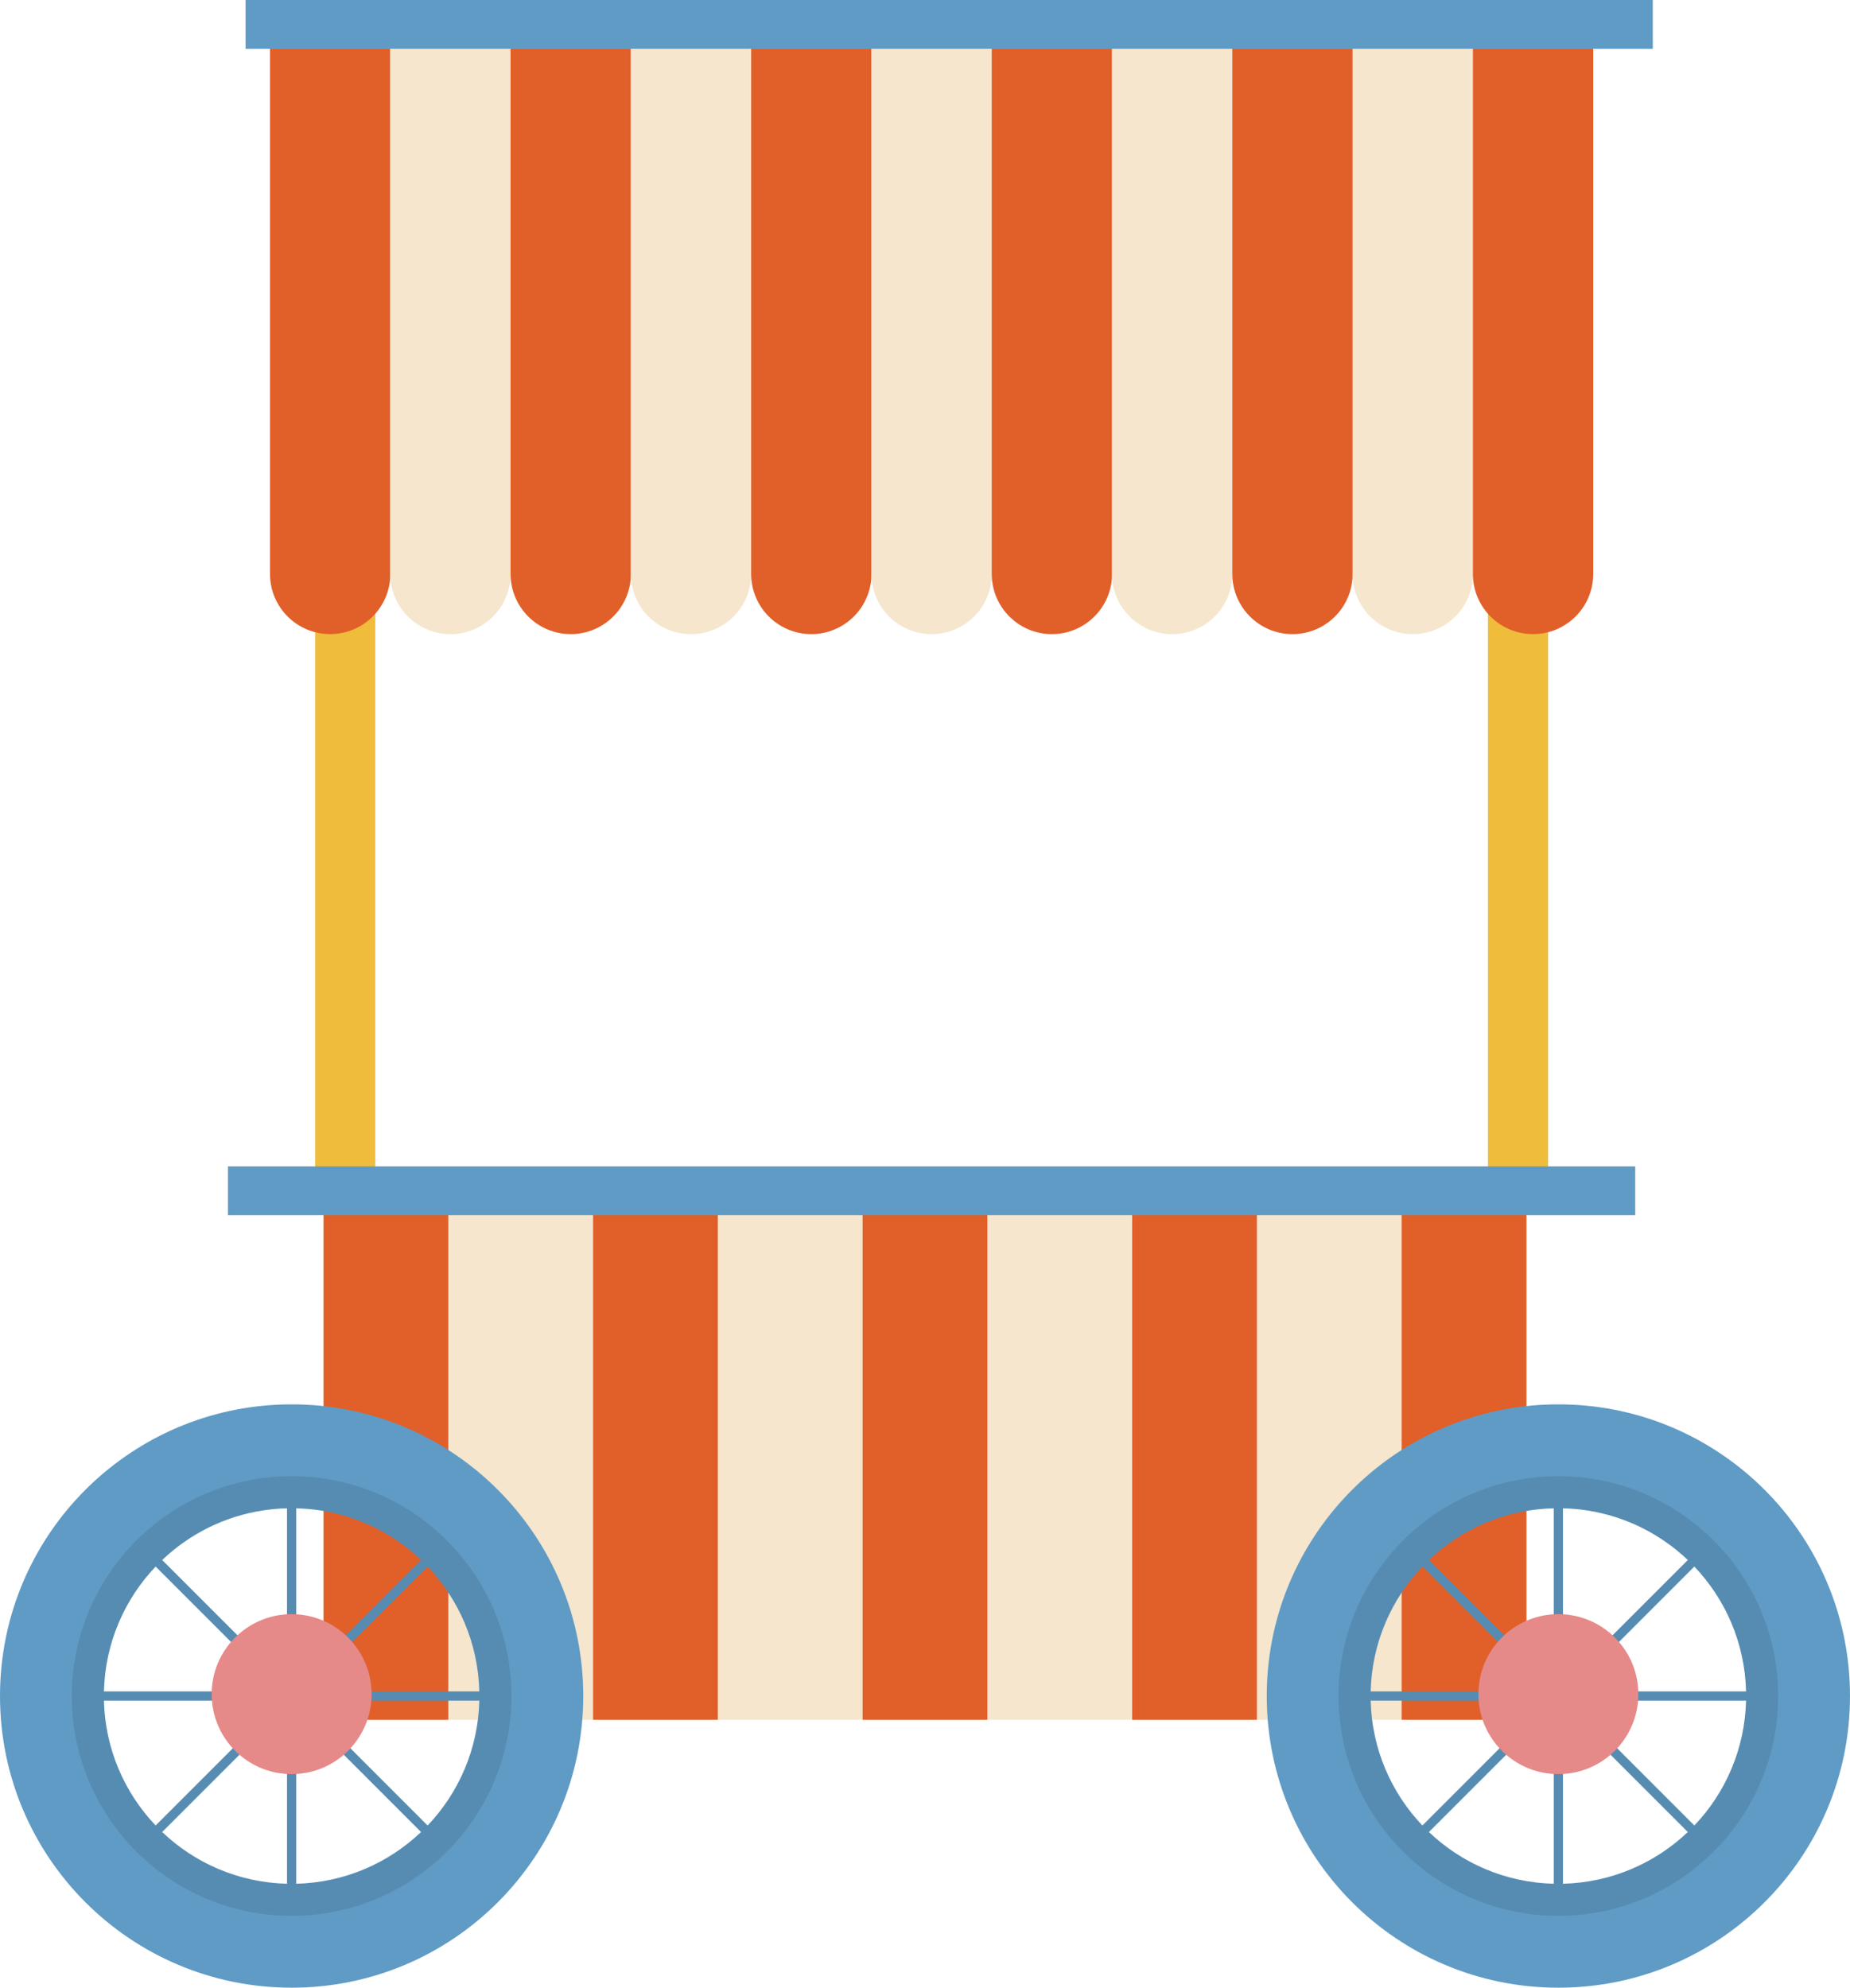 <?xml version="1.0" encoding="UTF-8"?><svg xmlns="http://www.w3.org/2000/svg" xmlns:xlink="http://www.w3.org/1999/xlink" height="2403.7" preserveAspectRatio="xMidYMid meet" version="1.0" viewBox="0.0 0.0 2237.6 2403.7" width="2237.6" zoomAndPan="magnify"><g><g><g id="change1_1"><path d="M297 0H1999.08V59.05H297z" fill="#5f9bc5"/></g><g><g id="change2_6"><path d="M391.34 1440H1846.24V2079.72H391.34z" fill="#f5e6cd"/></g><g fill="#e15f29" id="change3_7"><path d="M391.34 1440H542.21V2079.72H391.34z"/><path d="M717.34 1440H868.21V2079.72H717.34z"/><path d="M1043.35 1440H1194.22V2079.72H1043.35z"/><path d="M1369.36 1440H1520.23V2079.72H1369.36z"/><path d="M1695.37 1440H1846.24V2079.72H1695.37z"/></g><g><g fill="#efbd3b" id="change4_1"><path d="M381.16 650.88H453.89V1440H381.16z"/><path d="M1799.69 650.88H1872.42V1440H1799.69z"/></g><g><g id="change3_1"><path d="M326.59,59.05h145.51V694.08c0,40.16-32.6,72.76-72.76,72.76h0c-40.16,0-72.76-32.6-72.76-72.76V59.05h0Z" fill="#e15f29"/></g><g id="change2_1"><path d="M544.83,766.84h0c-40.18,0-72.76-32.57-72.76-72.76V59.05h145.51V694.08c0,40.18-32.57,72.76-72.76,72.76Z" fill="#f5e6cd"/></g><g id="change3_2"><path d="M617.57,59.05h145.51V694.08c0,40.16-32.6,72.76-72.76,72.76h0c-40.16,0-72.76-32.6-72.76-72.76V59.05h0Z" fill="#e15f29"/></g><g id="change2_2"><path d="M835.81,766.84h0c-40.18,0-72.76-32.57-72.76-72.76V59.05h145.51V694.08c0,40.18-32.57,72.76-72.76,72.76Z" fill="#f5e6cd"/></g><g id="change3_3"><path d="M908.55,59.05h145.51V694.08c0,40.16-32.6,72.76-72.76,72.76h0c-40.16,0-72.76-32.6-72.76-72.76V59.05h0Z" fill="#e15f29"/></g><g id="change2_3"><path d="M1126.79,766.84h0c-40.18,0-72.76-32.57-72.76-72.76V59.05s145.51,0,145.51,0V694.08c0,40.18-32.57,72.76-72.76,72.76Z" fill="#f5e6cd"/></g><g id="change3_4"><path d="M1199.53,59.05h145.51V694.08c0,40.16-32.6,72.76-72.76,72.76h0c-40.16,0-72.76-32.6-72.76-72.76V59.05h0Z" fill="#e15f29"/></g><g id="change2_4"><path d="M1417.77,766.84h0c-40.18,0-72.76-32.57-72.76-72.76V59.05s145.51,0,145.51,0V694.08c0,40.18-32.57,72.76-72.76,72.76Z" fill="#f5e6cd"/></g><g id="change3_5"><path d="M1490.51,59.05h145.51V694.08c0,40.16-32.6,72.76-72.76,72.76h0c-40.16,0-72.76-32.6-72.76-72.76V59.05h0Z" fill="#e15f29"/></g><g id="change2_5"><path d="M1708.75,766.84h0c-40.18,0-72.76-32.57-72.76-72.76V59.05h145.51V694.08c0,40.18-32.57,72.76-72.76,72.76Z" fill="#f5e6cd"/></g><g id="change3_6"><path d="M1781.49,59.05h145.51V694.08c0,40.16-32.6,72.76-72.76,72.76h0c-40.16,0-72.76-32.6-72.76-72.76V59.05h0Z" fill="#e15f29"/></g></g></g><g id="change1_2"><path d="M275.75 1410.47H1977.83V1469.52H275.75z" fill="#5f9bc5"/></g></g><g><g><g><g id="change5_1"><path d="M284.77,2056.57H125.65c-3.08,0-5.58-2.5-5.58-5.58s2.5-5.58,5.58-5.58h158.76c-.05,1.09-.08,2.2-.08,3.31,0,2.66,.15,5.28,.45,7.86Z" fill="#568cb2"/></g><g id="change5_2"><path d="M585.37,2050.99c0,3.08-2.5,5.58-5.58,5.58h-159.12c.3-2.58,.45-5.2,.45-7.86,0-1.11-.03-2.21-.08-3.31h158.76c3.08,0,5.58,2.5,5.58,5.58Z" fill="#568cb2"/></g><g id="change5_3"><path d="M358.3,1823.91v156.63c-1.84-.15-3.7-.23-5.58-.23s-3.74,.08-5.58,.23v-156.63c0-3.08,2.5-5.58,5.58-5.58s5.58,2.5,5.58,5.58Z" fill="#568cb2"/></g><g id="change5_4"><path d="M358.3,2116.87v161.18c0,3.08-2.5,5.58-5.58,5.58s-5.58-2.5-5.58-5.58v-161.18c1.84,.15,3.7,.23,5.58,.23s3.74-.08,5.58-.23Z" fill="#568cb2"/></g><g id="change5_5"><path d="M309.71,2101.89l-20.12,20.12-93.45,93.45-.04,.04c-1.09,1.09-2.52,1.64-3.95,1.64s-2.86-.54-3.95-1.64c-2.18-2.18-2.18-5.71,0-7.9l113.42-113.42c2.49,2.79,5.19,5.37,8.09,7.71Z" fill="#568cb2"/></g><g id="change5_6"><path d="M517.23,1894.37l-.05,.05-91.18,91.18-20.1,20.1c-2.35-2.9-4.93-5.6-7.71-8.08l111.15-111.15c2.18-2.18,5.71-2.18,7.9,0,2.18,2.18,2.18,5.71,0,7.9Z" fill="#568cb2"/></g><g id="change5_7"><path d="M307.25,1997.62c-2.79,2.48-5.37,5.18-7.71,8.08l-20.1-20.11-91.18-91.17-.05-.05c-2.18-2.18-2.18-5.72,0-7.9,2.18-2.18,5.72-2.18,7.9,0l111.15,111.15Z" fill="#568cb2"/></g><g id="change5_8"><path d="M517.23,2215.5c-1.09,1.09-2.52,1.64-3.95,1.64s-2.86-.54-3.95-1.64l-.04-.04-93.45-93.45-20.12-20.12c2.9-2.34,5.61-4.92,8.09-7.71l20.05,20.05,93.33,93.32,.04,.04c2.18,2.18,2.18,5.72,0,7.9Z" fill="#568cb2"/></g><g id="change5_9"><path d="M387.46,1751.71c-11.4-1.31-22.99-1.98-34.74-1.98s-23.34,.68-34.74,1.98c-150.02,17.23-266.52,144.64-266.52,299.28,0,166.38,134.88,301.26,301.26,301.26s301.26-134.88,301.26-301.26c0-154.63-116.5-282.05-266.52-299.28Zm129.73,455.84c-2.57,2.7-5.2,5.33-7.9,7.9-39.49,37.61-92.5,61.13-150.99,62.55-1.85,.04-3.72,.07-5.58,.07s-3.73-.02-5.58-.07c-58.49-1.41-111.5-24.94-150.99-62.55-2.69-2.57-5.33-5.2-7.9-7.9-37.59-39.48-61.12-92.5-62.53-150.98-.04-1.85-.07-3.72-.07-5.58s.02-3.73,.07-5.58c1.41-58.49,24.94-111.5,62.54-150.98,2.57-2.7,5.2-5.33,7.9-7.9,32.81-31.25,74.95-52.77,121.83-59.97,9.53-1.46,19.27-2.33,29.16-2.57,1.85-.04,3.72-.07,5.58-.07s3.73,.02,5.58,.07c9.89,.24,19.62,1.11,29.16,2.57,46.87,7.2,89.01,28.72,121.83,59.97,2.7,2.56,5.33,5.2,7.9,7.9,37.6,39.48,61.13,92.5,62.54,150.98,.04,1.85,.07,3.72,.07,5.58s-.02,3.73-.07,5.58c-1.41,58.49-24.94,111.5-62.53,150.98Z" fill="#568cb2"/></g><g id="change1_3"><path d="M387.46,1699.97c-11.43-1.12-23.02-1.69-34.74-1.69s-23.32,.57-34.74,1.69C139.48,1717.42,0,1867.91,0,2050.99c0,194.8,157.92,352.72,352.72,352.72s352.72-157.92,352.72-352.72c0-183.08-139.48-333.57-317.97-351.02Zm-34.74,616.88c-146.83,0-265.85-119.03-265.85-265.86,0-135.05,100.7-246.58,231.11-263.6,11.37-1.49,22.96-2.25,34.74-2.25s23.37,.77,34.74,2.25c130.41,17.02,231.11,128.55,231.11,263.6,0,146.83-119.03,265.86-265.85,265.86Z" fill="#5f9bc5"/></g><g id="change6_3"><path d="M449.38,2045.4c-.77-22.82-9.44-43.64-23.38-59.8-2.42-2.83-5.02-5.51-7.76-8.03-8.88-8.19-19.31-14.73-30.78-19.15-9.14-3.52-18.93-5.69-29.16-6.27-1.85-.11-3.71-.16-5.58-.16s-3.74,.06-5.58,.16c-10.22,.58-20.03,2.75-29.16,6.27-11.48,4.42-21.9,10.96-30.78,19.15-2.74,2.52-5.34,5.2-7.76,8.02-13.94,16.16-22.62,36.98-23.38,59.81-.04,1.1-.06,2.2-.06,3.31,0,2.65,.11,5.27,.32,7.86,1.78,22.18,11.05,42.24,25.26,57.66,2.52,2.74,5.2,5.33,8.02,7.77,15.63,13.47,35.61,22.03,57.54,23.27,1.85,.11,3.71,.16,5.58,.16s3.74-.06,5.58-.16c21.94-1.25,41.91-9.8,57.54-23.27,2.82-2.43,5.5-5.03,8.02-7.77,14.21-15.42,23.48-35.48,25.26-57.66,.21-2.59,.32-5.22,.32-7.86,0-1.11-.02-2.21-.06-3.31Zm-45.57,48.77c-2.48,2.79-5.18,5.37-8.09,7.71-10.39,8.42-23.3,13.85-37.42,14.99-1.84,.15-3.7,.23-5.58,.23s-3.74-.08-5.58-.23c-14.12-1.14-27.03-6.57-37.42-14.99-2.9-2.34-5.6-4.92-8.09-7.71-9.12-10.24-15.21-23.25-16.85-37.61-.3-2.58-.45-5.2-.45-7.86,0-1.11,.03-2.21,.08-3.31,.71-15.01,6.27-28.75,15.13-39.7,2.35-2.9,4.93-5.6,7.71-8.08,3.3-2.95,6.9-5.57,10.73-7.84,8.67-5.12,18.57-8.39,29.16-9.24,1.84-.15,3.7-.23,5.58-.23s3.74,.08,5.58,.23c10.58,.85,20.48,4.12,29.16,9.24,3.83,2.27,7.42,4.89,10.73,7.84,2.79,2.48,5.37,5.18,7.71,8.08,8.87,10.95,14.42,24.69,15.13,39.7,.05,1.09,.08,2.2,.08,3.31,0,2.66-.15,5.28-.45,7.86-1.64,14.36-7.73,27.36-16.85,37.61Z" fill="#e58a89"/></g></g><g id="change6_2"><circle cx="352.72" cy="2045.4" fill="#e58a89" r="85"/></g></g><g><g><g id="change5_10"><path d="M1816.92,2056.57h-159.13c-3.08,0-5.58-2.5-5.58-5.58s2.5-5.58,5.58-5.58h158.76c-.05,1.09-.08,2.2-.08,3.31,0,2.66,.15,5.28,.45,7.86Z" fill="#568cb2"/></g><g id="change5_11"><path d="M2117.52,2050.99c0,3.08-2.5,5.58-5.58,5.58h-159.12c.3-2.58,.45-5.2,.45-7.86,0-1.11-.03-2.21-.08-3.31h158.76c3.08,0,5.58,2.5,5.58,5.58Z" fill="#568cb2"/></g><g id="change5_12"><path d="M1890.44,1823.91v156.63c-1.84-.15-3.7-.23-5.58-.23s-3.74,.08-5.58,.23v-156.63c0-3.08,2.5-5.58,5.58-5.58s5.58,2.5,5.58,5.58Z" fill="#568cb2"/></g><g id="change5_13"><path d="M1890.44,2116.87v161.18c0,3.08-2.5,5.58-5.58,5.58s-5.58-2.5-5.58-5.58v-161.18c1.84,.15,3.7,.23,5.58,.23s3.74-.08,5.58-.23Z" fill="#568cb2"/></g><g id="change5_14"><path d="M1841.85,2101.89l-20.12,20.12-93.45,93.45-.04,.04c-1.09,1.09-2.52,1.64-3.95,1.64s-2.86-.54-3.95-1.64c-2.18-2.18-2.18-5.71,0-7.9l113.42-113.42c2.49,2.79,5.19,5.37,8.09,7.71Z" fill="#568cb2"/></g><g id="change5_15"><path d="M2049.37,1894.37l-.05,.05-91.18,91.18-20.1,20.1c-2.35-2.9-4.93-5.6-7.71-8.08l111.15-111.15c2.18-2.18,5.71-2.18,7.9,0,2.18,2.18,2.18,5.71,0,7.9Z" fill="#568cb2"/></g><g id="change5_16"><path d="M1839.39,1997.62c-2.79,2.48-5.37,5.18-7.71,8.08l-20.1-20.11-91.18-91.17-.05-.05c-2.18-2.18-2.18-5.72,0-7.9,2.18-2.18,5.72-2.18,7.9,0l111.15,111.15Z" fill="#568cb2"/></g><g id="change5_17"><path d="M2049.37,2215.5c-1.09,1.09-2.52,1.64-3.95,1.64s-2.86-.54-3.95-1.64l-.04-.04-93.45-93.45-20.12-20.12c2.9-2.34,5.61-4.92,8.09-7.71l20.05,20.05,93.33,93.32,.04,.04c2.18,2.18,2.18,5.72,0,7.9Z" fill="#568cb2"/></g><g id="change5_18"><path d="M1919.6,1751.71c-11.4-1.31-22.99-1.98-34.74-1.98s-23.34,.68-34.74,1.98c-150.02,17.23-266.52,144.64-266.52,299.28,0,166.38,134.88,301.26,301.26,301.26s301.26-134.88,301.26-301.26c0-154.63-116.5-282.05-266.52-299.28Zm129.73,455.84c-2.57,2.7-5.2,5.33-7.9,7.9-39.49,37.61-92.5,61.13-150.99,62.55-1.85,.04-3.72,.07-5.58,.07s-3.73-.02-5.58-.07c-58.49-1.41-111.5-24.94-150.99-62.55-2.69-2.57-5.33-5.2-7.9-7.9-37.59-39.48-61.12-92.5-62.53-150.98-.04-1.85-.07-3.72-.07-5.58s.02-3.73,.07-5.58c1.41-58.49,24.94-111.5,62.54-150.98,2.57-2.7,5.2-5.33,7.9-7.9,32.81-31.25,74.95-52.77,121.83-59.97,9.53-1.46,19.27-2.33,29.16-2.57,1.85-.04,3.72-.07,5.58-.07s3.73,.02,5.58,.07c9.89,.24,19.62,1.11,29.16,2.57,46.87,7.2,89.01,28.72,121.83,59.97,2.7,2.56,5.33,5.2,7.9,7.9,37.6,39.48,61.13,92.5,62.54,150.98,.04,1.85,.07,3.72,.07,5.58s-.02,3.73-.07,5.58c-1.41,58.49-24.94,111.5-62.53,150.98Z" fill="#568cb2"/></g><g id="change1_4"><path d="M1919.6,1699.97c-11.43-1.12-23.02-1.69-34.74-1.69s-23.32,.57-34.74,1.69c-178.49,17.45-317.97,167.95-317.97,351.02,0,194.8,157.92,352.72,352.72,352.72s352.72-157.92,352.72-352.72c0-183.08-139.48-333.57-317.97-351.02Zm-34.74,616.88c-146.83,0-265.85-119.03-265.85-265.86,0-135.05,100.7-246.58,231.11-263.6,11.37-1.49,22.96-2.25,34.74-2.25s23.37,.77,34.74,2.25c130.41,17.02,231.11,128.55,231.11,263.6,0,146.83-119.03,265.86-265.85,265.86Z" fill="#5f9bc5"/></g><g id="change6_4"><path d="M1981.52,2045.4c-.77-22.82-9.44-43.64-23.38-59.8-2.42-2.83-5.02-5.51-7.76-8.03-8.88-8.19-19.31-14.73-30.78-19.15-9.14-3.52-18.93-5.69-29.16-6.27-1.85-.11-3.71-.16-5.58-.16s-3.74,.06-5.58,.16c-10.22,.58-20.03,2.75-29.16,6.27-11.48,4.42-21.9,10.96-30.78,19.15-2.74,2.52-5.34,5.2-7.76,8.02-13.94,16.16-22.62,36.98-23.38,59.81-.04,1.1-.06,2.2-.06,3.31,0,2.65,.11,5.27,.32,7.86,1.78,22.18,11.05,42.24,25.26,57.66,2.52,2.74,5.2,5.33,8.02,7.77,15.63,13.47,35.61,22.03,57.54,23.27,1.85,.11,3.71,.16,5.58,.16s3.74-.06,5.58-.16c21.94-1.25,41.91-9.8,57.54-23.27,2.82-2.43,5.5-5.03,8.02-7.77,14.21-15.42,23.48-35.48,25.26-57.66,.21-2.59,.32-5.22,.32-7.86,0-1.11-.02-2.21-.06-3.31Zm-45.57,48.77c-2.48,2.79-5.18,5.37-8.09,7.71-10.39,8.42-23.3,13.85-37.42,14.99-1.84,.15-3.7,.23-5.58,.23s-3.74-.08-5.58-.23c-14.12-1.14-27.03-6.57-37.42-14.99-2.9-2.34-5.6-4.92-8.09-7.71-9.12-10.24-15.21-23.25-16.85-37.61-.3-2.58-.45-5.2-.45-7.86,0-1.11,.03-2.21,.08-3.31,.71-15.01,6.27-28.75,15.13-39.7,2.35-2.9,4.93-5.6,7.71-8.08,3.3-2.95,6.9-5.57,10.73-7.84,8.67-5.12,18.57-8.39,29.16-9.24,1.84-.15,3.7-.23,5.58-.23s3.74,.08,5.58,.23c10.58,.85,20.48,4.12,29.16,9.24,3.83,2.27,7.42,4.89,10.73,7.84,2.79,2.48,5.37,5.18,7.71,8.08,8.87,10.95,14.42,24.69,15.13,39.7,.05,1.09,.08,2.2,.08,3.31,0,2.66-.15,5.28-.45,7.86-1.64,14.36-7.73,27.36-16.85,37.61Z" fill="#e58a89"/></g></g><g id="change6_1"><circle cx="1884.86" cy="2048.71" fill="#e58a89" r="85"/></g></g></g></g></g></svg>
